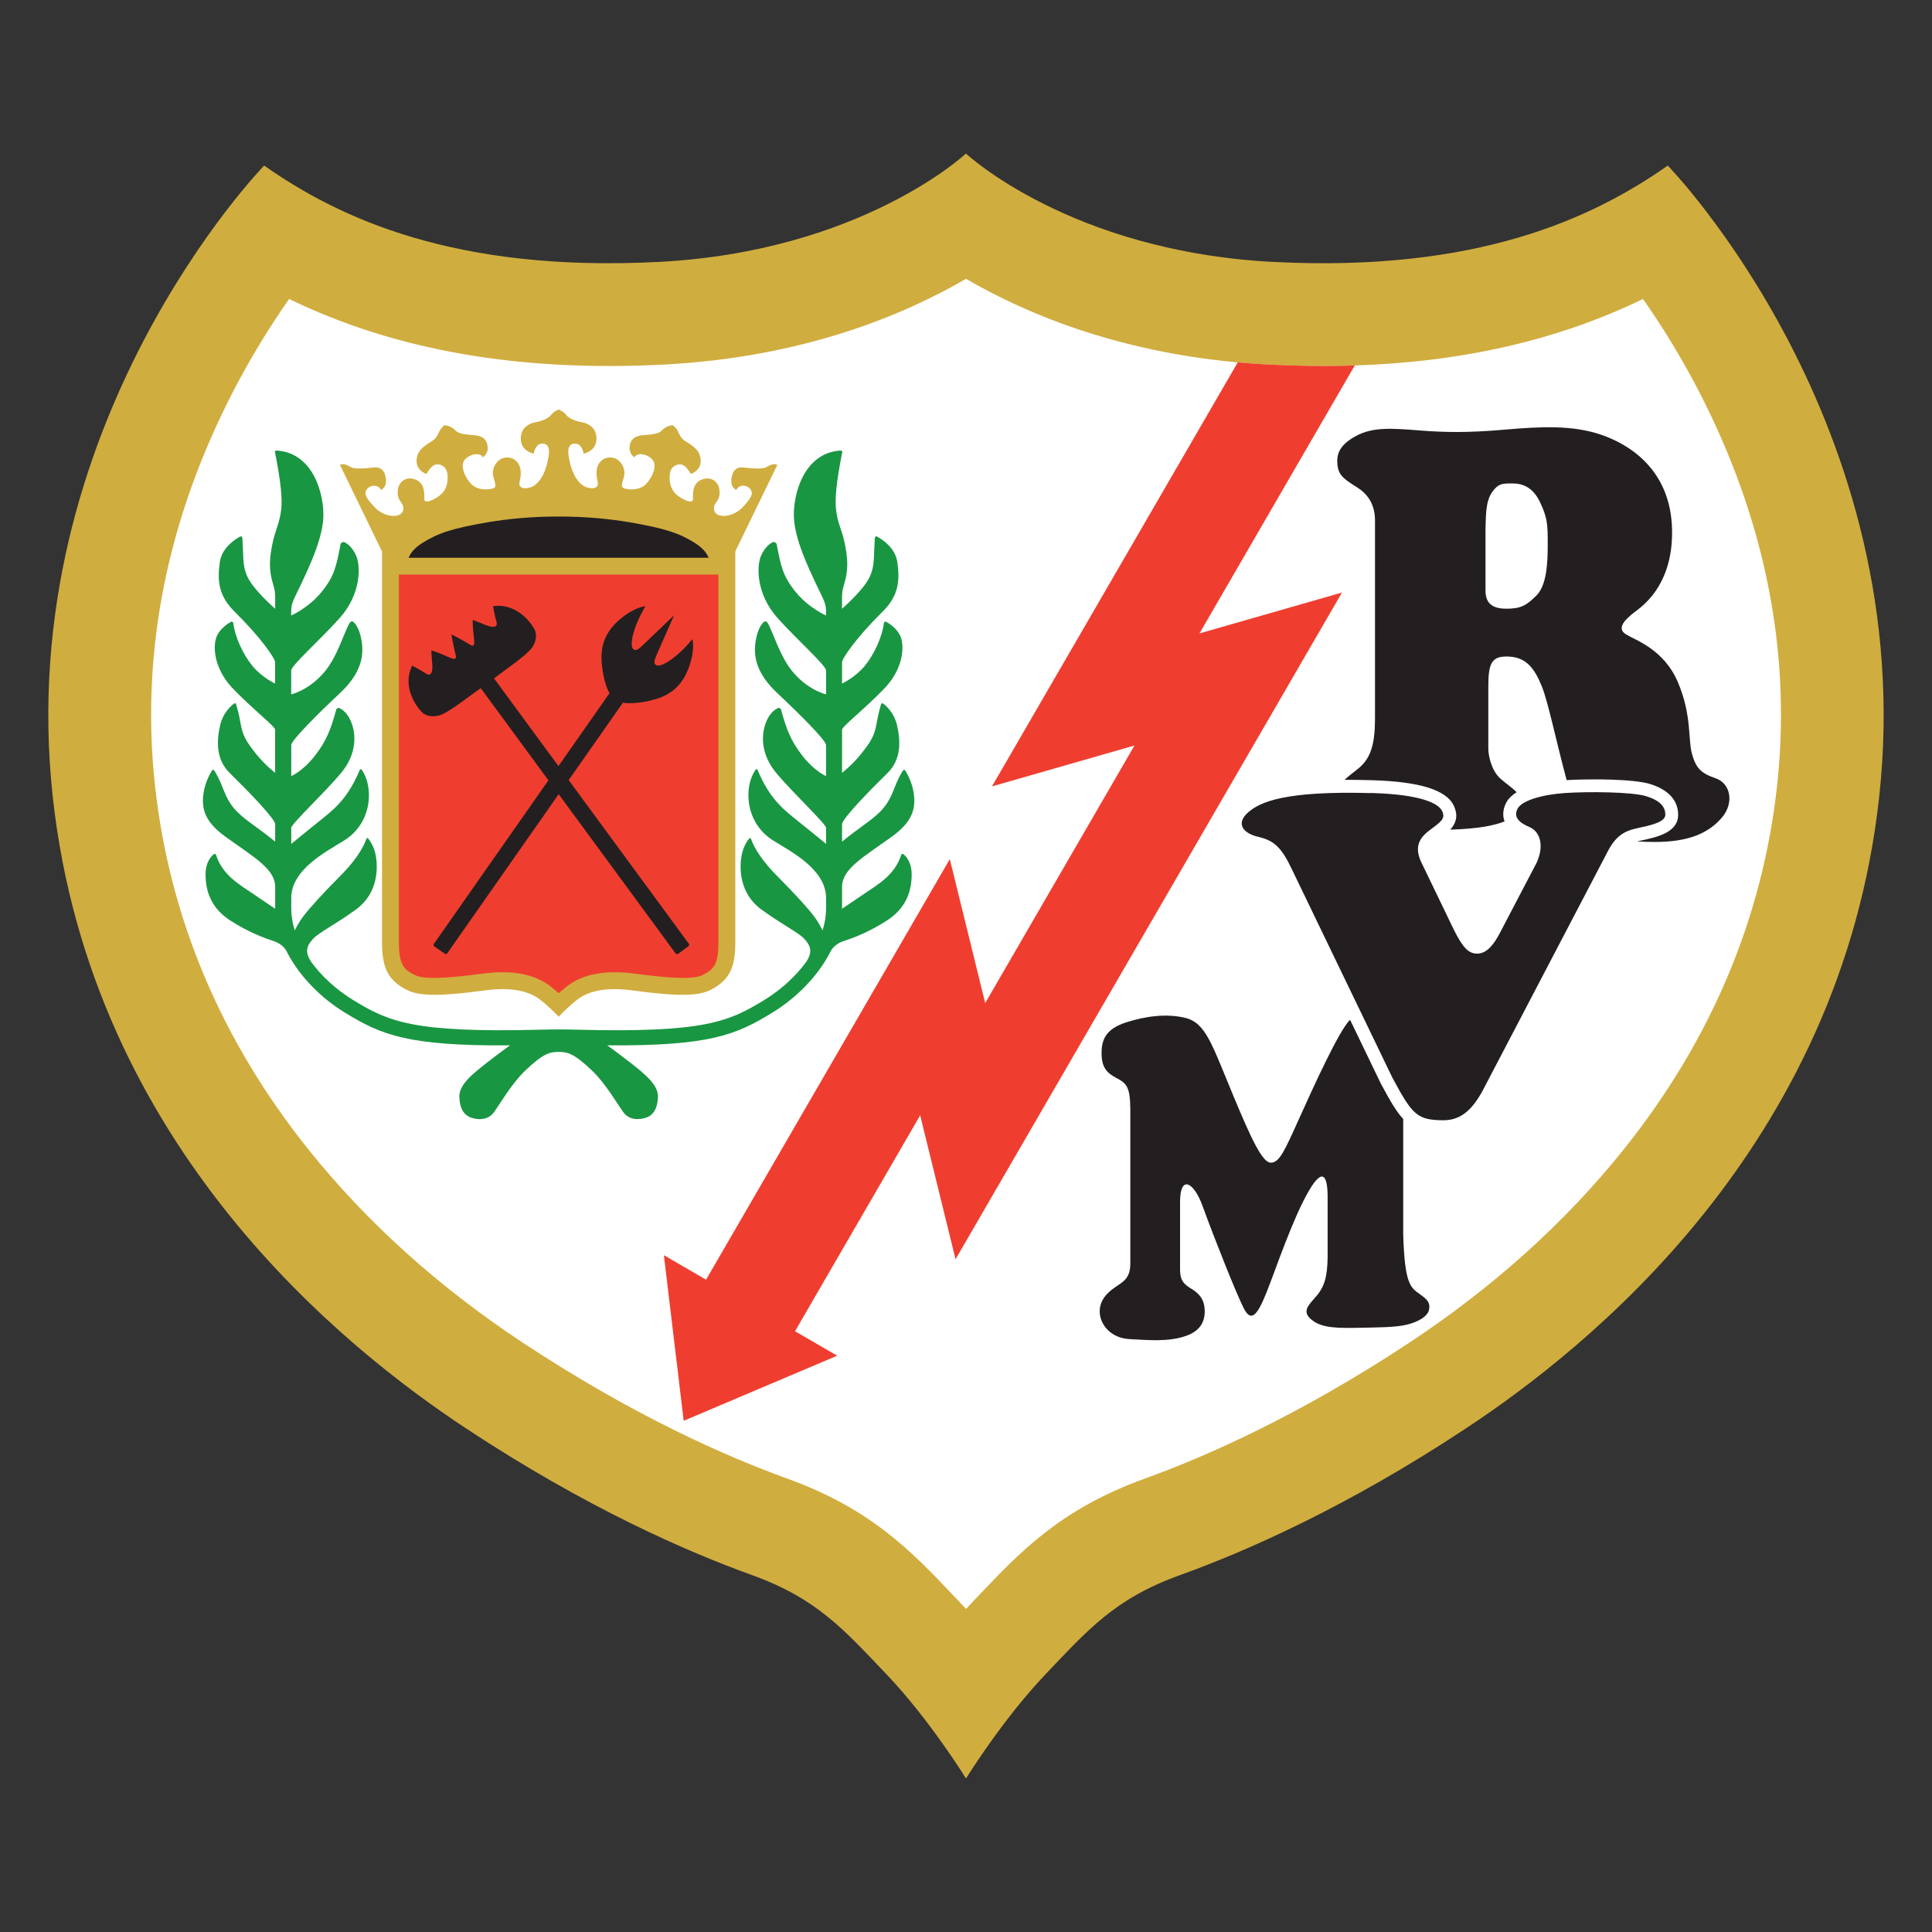 <?xml version="1.0" encoding="UTF-8"?>
<svg id="_Ñëîé_1" data-name="Ñëîé 1" xmlns="http://www.w3.org/2000/svg" viewBox="0 0 40 40">
  <rect x="0" y="0" width="40" height="40" fill="#333333" stroke="none"/>
  <defs>
    <style>
      .cls-1 {
        fill: none;
      }

      .cls-2 {
        fill: #fff;
      }

      .cls-3 {
        fill: #ef3e2f;
      }

      .cls-4 {
        fill: #d0ad3f;
      }

      .cls-5 {
        fill: #231f20;
      }

      .cls-6 {
        fill: #199642;
      }
    </style>
  </defs>
  <g>
    <path class="cls-4" d="M21.64,34.671c.887-.931,1.441-1.574,2.793-2.061,1.352-.487,3.436-1.396,5.918-3.037,2.483-1.64,7.762-5.807,8.556-13.078,.842-7.714-4.378-13.067-4.378-13.067-1.563,1.097-3.957,2.211-8.163,1.995-4.206-.216-6.367-2.244-6.367-2.244,0,0-2.161,2.028-6.367,2.244-4.206,.216-6.6-.898-8.163-1.995C5.47,3.428,.25,8.781,1.092,16.495c.794,7.271,6.074,11.438,8.556,13.078,2.483,1.64,4.566,2.549,5.919,3.037,1.352,.488,1.906,1.131,2.793,2.061,.887,.931,1.64,2.15,1.64,2.15,0,0,.754-1.219,1.64-2.15Z"/>
    <path class="cls-2" d="M13.742,7.548c2.896-.149,4.985-1.033,6.258-1.776,1.178,.688,3.056,1.496,5.626,1.731,.206,.019,.417,.034,.632,.045,.615,.032,1.212,.038,1.791,.019,2.245-.074,4.219-.529,5.967-1.377,.367,.522,.789,1.19,1.195,1.984,1.105,2.165,1.662,4.385,1.662,6.62,0,.49-.027,.98-.08,1.47-.3,2.746-1.373,5.286-3.189,7.55-1.201,1.497-2.69,2.838-4.425,3.984-2.31,1.526-4.248,2.371-5.467,2.811-1.747,.63-2.58,1.508-3.461,2.437l-.151,.158c-.034,.035-.066,.071-.099,.107-.033-.036-.066-.072-.099-.107l-.151-.158c-.882-.929-1.714-1.807-3.461-2.437-1.219-.44-3.157-1.284-5.467-2.811-1.735-1.146-3.223-2.486-4.425-3.984-1.816-2.264-2.889-4.804-3.189-7.55-.054-.49-.08-.981-.08-1.47,0-2.234,.557-4.455,1.662-6.62,.406-.794,.828-1.462,1.195-1.984,2.198,1.066,4.755,1.512,7.758,1.358Z"/>
    <path class="cls-6" d="M11.566,21.779c.166,0,.304,.014,.696,.391,.276,.265,.51,.672,.643,.857,.133,.185,.369,.155,.495,.104,.126-.052,.214-.177,.222-.421,.007-.244-.251-.458-.554-.695-.303-.236-.495-.372-.495-.372,2.118,.015,2.666-.217,3.415-.676,.5-.306,.931-.743,1.189-1.231,.053-.128,.161-.211,.302-.256,.14-.044,.51-.177,.894-.428,.384-.251,.502-.599,.502-.946,0-.26-.116-.38-.175-.423-.019-.014-.041,.01-.045,.024-.131,.413-.491,.612-.741,.783-.259,.177-.481,.325-.481,.325,0-.014,.001-.028,.001-.042v-.423c.007-.362,.443-.606,1.02-1.02,.396-.284,.495-.532,.473-.828-.019-.255-.131-.463-.182-.545-.015-.025-.037-.025-.058,.008-.037,.058-.102,.175-.182,.382-.126,.325-.259,.473-.606,.724-.347,.251-.465,.355-.465,.355v-.362c0-.118,.643-.768,.938-1.056,.296-.288,.273-.68,.199-.998-.056-.239-.207-.382-.279-.438-.024-.018-.043-.015-.05,.008-.019,.063-.06,.204-.092,.393-.044,.259-.118,.377-.31,.621-.192,.244-.406,.406-.406,.406v-.894c0-.066,.495-.451,.887-.864,.392-.414,.414-.894,.31-1.094-.074-.142-.207-.231-.278-.271-.029-.016-.05,.006-.052,.021-.036,.289-.205,.654-.394,.885-.2,.244-.473,.37-.473,.37v-.443c.007-.089,.303-.517,.835-1.042,.343-.338,.362-.65,.31-1.027-.041-.295-.304-.468-.415-.529-.031-.017-.051-.001-.053,.042-.003,.086-.01,.245-.02,.429-.015,.273-.096,.429-.281,.643-.185,.214-.377,.377-.377,.377v-.214c0-.185,.026-.218,.067-.377,.062-.242,.055-.469-.022-.813-.06-.267-.177-.443-.177-.82,0-.33,.11-.889,.138-1.023,.004-.019-.026-.029-.042-.028-.77,.053-.982,.935-.96,1.391,.022,.465,.316,1.062,.443,1.339,.127,.277,.222,.41,.222,.582v.103s-.362-.155-.635-.495c-.263-.327-.3-.53-.388-.985-.004-.019-.042-.056-.088-.033-.062,.031-.15,.1-.226,.257-.109,.223-.111,.813,.333,1.308,.397,.444,1.005,.983,1.005,1.086v.495s-.34-.074-.658-.429c-.297-.332-.42-.826-.556-1.057-.009-.016-.047-.038-.073-.014-.047,.041-.119,.136-.162,.348-.067,.333-.015,.702,.443,1.13,.458,.429,1.005,.975,1.005,1.071v.643s-.244-.103-.495-.428c-.242-.314-.327-.551-.438-.952-.004-.015-.033-.042-.063-.028-.061,.028-.164,.099-.237,.271-.111,.259-.133,.672,.207,1.079,.34,.406,1.027,1.049,1.027,1.13v.332s-.34-.281-.665-.539c-.319-.254-.538-.486-.756-.997-.004-.01-.022-.021-.035-.003-.041,.056-.126,.196-.147,.423-.037,.392,.126,.805,.502,1.042,.377,.237,1.101,.599,1.101,1.197v.216c0,.147-.025,.299-.073,.452,0,0-.067-.15-.186-.305-.118-.155-.392-.458-.731-.798-.32-.32-.49-.582-.564-.79-.004-.013-.021-.029-.035-.013-.042,.05-.129,.173-.162,.367-.044,.259-.044,.776,.414,1.108,.428,.311,.769,.477,.887,.606,.148,.163,.163,.283,.041,.474-.22,.3-.519,.577-.87,.792-.734,.449-1.24,.681-3.865,.615-.146-.003-.22-.006-.392-.006h0c-.172,0-.246,.003-.392,.006-2.625,.066-3.13-.166-3.865-.615-.351-.215-.65-.491-.87-.792-.122-.191-.107-.312,.041-.474,.117-.129,.458-.295,.887-.606,.458-.333,.458-.85,.414-1.108-.033-.194-.121-.317-.162-.367-.014-.016-.031,0-.035,.013-.074,.208-.243,.47-.564,.79-.34,.34-.613,.643-.732,.798-.118,.155-.186,.305-.186,.305-.048-.153-.073-.305-.073-.452v-.216c0-.598,.724-.961,1.101-1.197,.377-.236,.539-.65,.502-1.042-.021-.227-.106-.367-.147-.423-.014-.018-.031-.007-.035,.003-.217,.511-.437,.743-.756,.997-.325,.259-.665,.539-.665,.539v-.332c0-.081,.687-.724,1.027-1.13,.34-.406,.318-.82,.207-1.079-.074-.172-.177-.243-.238-.271-.031-.014-.059,.013-.063,.028-.112,.401-.196,.639-.438,.952-.251,.325-.495,.428-.495,.428v-.643c0-.096,.547-.643,1.005-1.071,.458-.429,.51-.798,.443-1.13-.042-.212-.115-.307-.162-.348-.027-.023-.064-.001-.073,.014-.136,.231-.258,.725-.556,1.057-.318,.355-.658,.429-.658,.429v-.495c0-.103,.608-.642,1.005-1.086,.443-.495,.441-1.085,.332-1.308-.076-.157-.165-.226-.226-.257-.046-.023-.084,.015-.088,.033-.088,.455-.125,.658-.388,.985-.273,.34-.635,.495-.635,.495v-.103c0-.172,.094-.305,.222-.582,.127-.277,.421-.874,.443-1.339,.022-.456-.191-1.338-.96-1.391-.016-.001-.046,.008-.042,.028,.028,.135,.138,.693,.138,1.023,0,.377-.117,.553-.177,.82-.078,.344-.084,.571-.022,.813,.041,.159,.066,.192,.066,.377v.214s-.192-.163-.377-.377c-.185-.214-.266-.369-.281-.643-.01-.183-.017-.343-.02-.429-.002-.042-.022-.058-.053-.042-.112,.061-.375,.234-.415,.529-.052,.377-.033,.689,.31,1.027,.532,.525,.828,.953,.835,1.042v.443s-.273-.126-.473-.37c-.189-.231-.359-.596-.394-.885-.002-.015-.023-.038-.052-.021-.071,.04-.204,.13-.278,.271-.103,.2-.081,.68,.31,1.094,.392,.414,.887,.798,.887,.864v.894s-.214-.163-.406-.406c-.192-.244-.266-.362-.31-.621-.032-.189-.073-.331-.092-.393-.007-.023-.026-.026-.05-.008-.072,.056-.224,.199-.279,.438-.074,.318-.096,.709,.2,.998,.296,.288,.938,.938,.938,1.056v.362s-.118-.104-.465-.355c-.347-.251-.48-.399-.606-.724-.08-.207-.145-.324-.182-.382-.021-.033-.042-.033-.058-.008-.051,.083-.163,.29-.182,.545-.022,.295,.076,.543,.473,.828,.576,.414,1.012,.658,1.02,1.02v.423c0,.014,0,.028,.001,.042,0,0-.222-.148-.481-.325-.25-.171-.61-.37-.741-.783-.005-.015-.026-.039-.045-.024-.058,.043-.175,.162-.175,.423,0,.347,.118,.695,.502,.946,.384,.251,.754,.384,.894,.428,.14,.044,.249,.127,.302,.256,.259,.488,.689,.925,1.189,1.231,.749,.459,1.297,.691,3.416,.676,0,0-.192,.135-.495,.372-.303,.236-.561,.451-.554,.695,.007,.244,.096,.369,.222,.421,.126,.052,.362,.081,.495-.104,.133-.185,.367-.592,.643-.857,.392-.377,.53-.391,.696-.391h0Z"/>
    <path class="cls-4" d="M11.566,21.05s-.188-.205-.393-.36c-.205-.155-.543-.26-1.108-.188-.565,.072-1.279,.169-1.618,.005-.449-.216-.538-.515-.538-1.02V11.418l-.005-.01-.866-1.784c.094-.044,.177,.028,.244,.055,.066,.028,.238,.028,.449,0,.211-.028,.26,.15,.26,.288,0,.139-.105,.177-.105,.177-.044-.111-.211-.116-.288-.017-.078,.1,0,.2,.144,.36,.144,.161,.355,.222,.493,.183,.139-.039,.132-.177,.089-.238-.066-.094-.111-.166-.083-.316,.028-.15,.177-.261,.36-.188,.183,.072,.188,.255,.183,.405-.004,.121,.26-.006,.366-.116,.105-.111,.133-.255,.111-.416-.022-.161-.172-.211-.26-.177-.089,.033-.172,.189-.172,.189-.244-.094-.222-.305-.172-.421,.05-.116,.199-.205,.288-.26,.089-.055,.116-.127,.15-.2,.033-.072,.105-.127,.105-.127,.072,0,.166,.039,.227,.105,.061,.066,.166,.083,.388,.1,.222,.017,.277,.133,.283,.26,.006,.128-.1,.2-.1,.2-.061-.122-.288-.061-.377,.05-.089,.111-.022,.321,.122,.488,.144,.166,.432,.133,.493,.089,.061-.044-.033-.194-.033-.305,0-.111,.072-.26,.205-.305,.133-.044,.249,.006,.316,.1,.067,.094,.072,.227,.033,.393-.039,.166,.188,.15,.305,.072,.128-.086,.249-.283,.299-.621,.031-.209-.063-.261-.161-.244-.127,.022-.15,.205-.15,.205,0,0-.292-.049-.266-.349,.017-.194,.172-.277,.294-.299,.122-.022,.268-.071,.333-.155,.055-.072,.155-.111,.155-.111h0s.1,.039,.155,.111c.065,.084,.211,.133,.333,.155,.122,.022,.277,.105,.294,.299,.026,.3-.266,.349-.266,.349,0,0-.022-.183-.15-.205-.098-.017-.192,.034-.161,.244,.05,.338,.171,.535,.299,.621,.116,.078,.344,.094,.305-.072-.039-.166-.033-.299,.033-.393,.067-.094,.183-.144,.316-.1,.133,.044,.205,.194,.205,.305,0,.111-.094,.26-.033,.305,.061,.044,.349,.078,.493-.089,.144-.166,.211-.377,.122-.488-.089-.111-.316-.172-.377-.05,0,0-.105-.072-.1-.2,.006-.127,.061-.244,.283-.26,.222-.017,.327-.033,.388-.1,.061-.067,.155-.105,.227-.105,0,0,.072,.055,.105,.127,.033,.072,.061,.144,.15,.2,.089,.055,.238,.144,.288,.26,.05,.116,.072,.327-.172,.421,0,0-.083-.155-.172-.189-.089-.033-.238,.017-.26,.177-.022,.161,.006,.305,.111,.416,.105,.111,.37,.237,.366,.116-.006-.15,0-.333,.183-.405,.183-.072,.332,.039,.36,.188,.028,.15-.017,.222-.083,.316-.043,.061-.05,.2,.089,.238,.139,.039,.349-.022,.493-.183,.144-.161,.222-.26,.144-.36-.078-.1-.244-.094-.288,.017,0,0-.105-.039-.105-.177,0-.139,.05-.316,.26-.288,.211,.028,.382,.028,.449,0,.067-.028,.15-.1,.244-.055l-.866,1.784-.004,.01v8.069c0,.504-.089,.804-.538,1.02-.34,.164-1.053,.067-1.618-.005-.565-.072-.903,.033-1.108,.188-.205,.155-.393,.36-.393,.36Z"/>
    <path class="cls-5" d="M11.566,10.694c-.281,0-.551,.012-.803,.034-.206,.018-.469,.051-.649,.082-.748,.127-1.042,.227-1.363,.427-.208,.129-.271,.258-.288,.307l-.001,.004h6.207l-.001-.004c-.017-.049-.079-.177-.288-.307-.321-.2-.615-.299-1.363-.427-.18-.031-.442-.064-.649-.082-.253-.022-.523-.034-.803-.034h0Z"/>
    <path class="cls-3" d="M14.875,11.895v7.592c0,.467-.081,.58-.34,.705-.237,.114-.95,.023-1.375-.031l-.047-.006c-.582-.074-1.041,.012-1.363,.256-.064,.049-.126,.101-.183,.152-.057-.051-.118-.103-.183-.152-.323-.244-.781-.33-1.363-.256l-.047,.006c-.426,.054-1.138,.145-1.376,.031-.259-.125-.34-.238-.34-.705v-7.592h6.617Z"/>
    <path class="cls-5" d="M11.564,16.447l-2.303,3.289c-.012,.017-.035,.021-.053,.009l-.216-.151c-.017-.012-.021-.035-.009-.052l2.369-3.383,.002-.004-1.4-1.907s-.11,.075-.431,.311c-.128,.094-.282,.195-.391,.24-.114,.048-.299,.043-.391-.048-.152-.151-.41-.554-.209-.97,0,0,.166,.084,.287,.165,.102,.068,.147-.025,.129-.218-.018-.193-.017-.264-.017-.264,0,0,.097,.029,.248,.094,.15,.064,.289,.143,.257,.012-.068-.275-.089-.435-.089-.435h0s.147,.068,.389,.215c.115,.07,.081-.087,.065-.249-.017-.163-.015-.265-.015-.265,0,0,.068,.02,.246,.095,.179,.075,.281,.06,.247-.057-.041-.14-.071-.324-.071-.324,.457-.067,.765,.299,.864,.49,.059,.115,.009,.293-.071,.387-.076,.09-.218,.207-.346,.301-.322,.236-.426,.318-.426,.318l1.333,1.815,.003-.004,1.054-1.505s-.129-.206-.162-.641c-.031-.403,.119-.681,.411-.916,.293-.235,.494-.242,.494-.242-.163,.271-.262,.547-.278,.705-.005,.053-.021,.156,.042,.192,.053,.03,.114-.028,.193-.102,.111-.104,.637-.61,.637-.61h0s-.295,.667-.355,.807c-.042,.099-.076,.177-.029,.216,.055,.047,.146-.003,.194-.026,.143-.069,.369-.256,.568-.502,0,0,.062,.192-.059,.548-.12,.355-.331,.591-.72,.7-.421,.118-.658,.067-.658,.067l-1.119,1.597-.004,.006,2.487,3.387c.012,.017,.009,.04-.008,.053l-.213,.156c-.017,.012-.04,.009-.053-.008l-2.419-3.294-.003,.004Z"/>
    <path class="cls-5" d="M28.387,16.418c1.039,.029,1.396,.216,1.471,.374,.078,.165-.033,.224-.283,.416-.249,.191-.274,.399-.131,.68l.662,1.373c.182,.358,.3,.49,.491,.482,.191-.008,.333-.191,.457-.428l.767-1.466c.16-.373,.047-.64-.152-.724-.216-.091-.341-.208-.249-.382,.087-.167,.499-.291,.981-.324,.482-.033,1.396-.025,1.687,.067,.291,.091,.391,.224,.391,.382,0,.158-.324,.224-.598,.283-.274,.058-.449,.183-.609,.505l-2.587,4.947c-.221,.392-.454,.597-.819,.591-.524-.008-.623-.108-1.036-.877l-2.078-4.309c-.219-.466-.377-.607-.701-.682-.324-.075-.474-.283-.2-.515,.246-.209,.756-.44,2.535-.391Z"/>
    <path class="cls-3" d="M28.045,7.573l-3.211,5.541,.031-.009,2.906-.833,.013-.004-8,13.803-.002-.006-.731-2.974-.009,.016-2.571,4.436-.011,.019,.873,.506-3.178,1.348-.41-3.428,.873,.506,.015-.025,5.032-8.682,.008,.034,.723,2.941,.002,.005,3.09-5.332-2.68,.769-.27,.077,5.083-8.769,.006-.01c.206,.019,.417,.034,.632,.045,.615,.032,1.212,.038,1.791,.019l-.004,.006Z"/>
    <path class="cls-5" d="M27.951,21.114c-.225,.215-.761,1.394-1.06,2.059-.3,.665-.403,.899-.581,.899s-.418-.528-.768-1.368c-.45-1.077-.573-1.525-1.002-1.63-.384-.094-.824-.037-1.227,.094-.403,.131-.506,.337-.506,.637,0,.3,.113,.412,.309,.515,.197,.103,.281,.169,.286,.628v3.222c-.005,.3-.145,.365-.323,.487-.178,.122-.328,.29-.309,.534,.019,.244,.234,.515,.618,.534,.384,.019,.815,.065,1.189-.075,.228-.086,.375-.244,.365-.525-.007-.215-.103-.337-.272-.44-.169-.103-.234-.178-.238-.384v-1.405c-.004-.581,.282-.43,.463,.066,.281,.768,.693,1.798,.852,2.117,.159,.319,.29,.141,.478-.328,.187-.468,.543-1.536,.88-2.107,.252-.428,.375-.356,.382,.103v1.293c-.008,.375-.054,.59-.242,.805-.147,.169-.284,.296-.122,.45,.178,.169,.421,.206,.918,.197,.496-.009,.852-.009,1.086-.066,.234-.056,.432-.171,.459-.309,.028-.14-.023-.206-.197-.328-.187-.131-.308-.215-.337-1.236v-2.386l-.002-.002c-.148-.159-.279-.392-.457-.723l-.003-.005-.639-1.325-.003,.004Z"/>
    <path class="cls-5" d="M31.18,12.602c-.324,0-.424-.15-.424-.374v-1.297c.008-.349,.017-.574,.141-.748,.125-.174,.208-.174,.416-.174,.208,0,.424,.075,.573,.391,.15,.316,.158,.457,.158,.848,0,.391-.015,.872-.241,1.089-.199,.191-.299,.266-.623,.266Zm2.71,4.818c.124,.009,.249,.012,.372,.012,.693,0,1.115-.178,1.396-.515,.243-.292,.179-.696-.141-.805-.3-.103-.403-.206-.487-.506-.084-.3,0-.796-.29-1.48-.29-.684-.88-.871-1.077-.993-.197-.122-.037-.3,.215-.487,.215-.159,.764-.618,.74-1.686-.028-1.246-.899-1.77-1.485-1.965-.579-.193-1.214-.166-1.978-.1-.765,.067-1.239,.058-1.762,.017-.581-.046-.972-.075-1.322,.116-.349,.191-.399,.382-.382,.582,.018,.215,.116,.299,.399,.474,.218,.135,.374,.341,.38,.673v4.129c-.003,.486-.069,.804-.35,1.029-.122,.098-.214,.165-.28,.231l.005-0c.17-.001,.353,.001,.551,.007h0c.992,.028,1.55,.2,1.704,.526,.102,.214,.042,.369-.067,.493l-.004,.005c.292-.009,.54-.032,.712-.062,.173-.03,.308-.067,.412-.108l-.002-.005c-.014-.04-.026-.09-.026-.149,0-.068,.016-.147,.061-.233,.045-.087,.12-.157,.212-.215l.004-.002c-.078-.085-.198-.163-.333-.28-.191-.167-.253-.487-.253-.618v-1.293c0-.496,.075-.637,.431-.618,.356,.019,.524,.244,.674,.609,.132,.323,.294,1.121,.517,1.949l.005-.001c.453-.026,1.376-.028,1.726,.082,.477,.15,.577,.429,.577,.636,0,.371-.442,.465-.798,.54l-.011,.002c-.012,.003-.024,.005-.035,.008l-.011,.002Z"/>
  </g>
  <rect class="cls-1" width="40" height="40"/>
</svg>